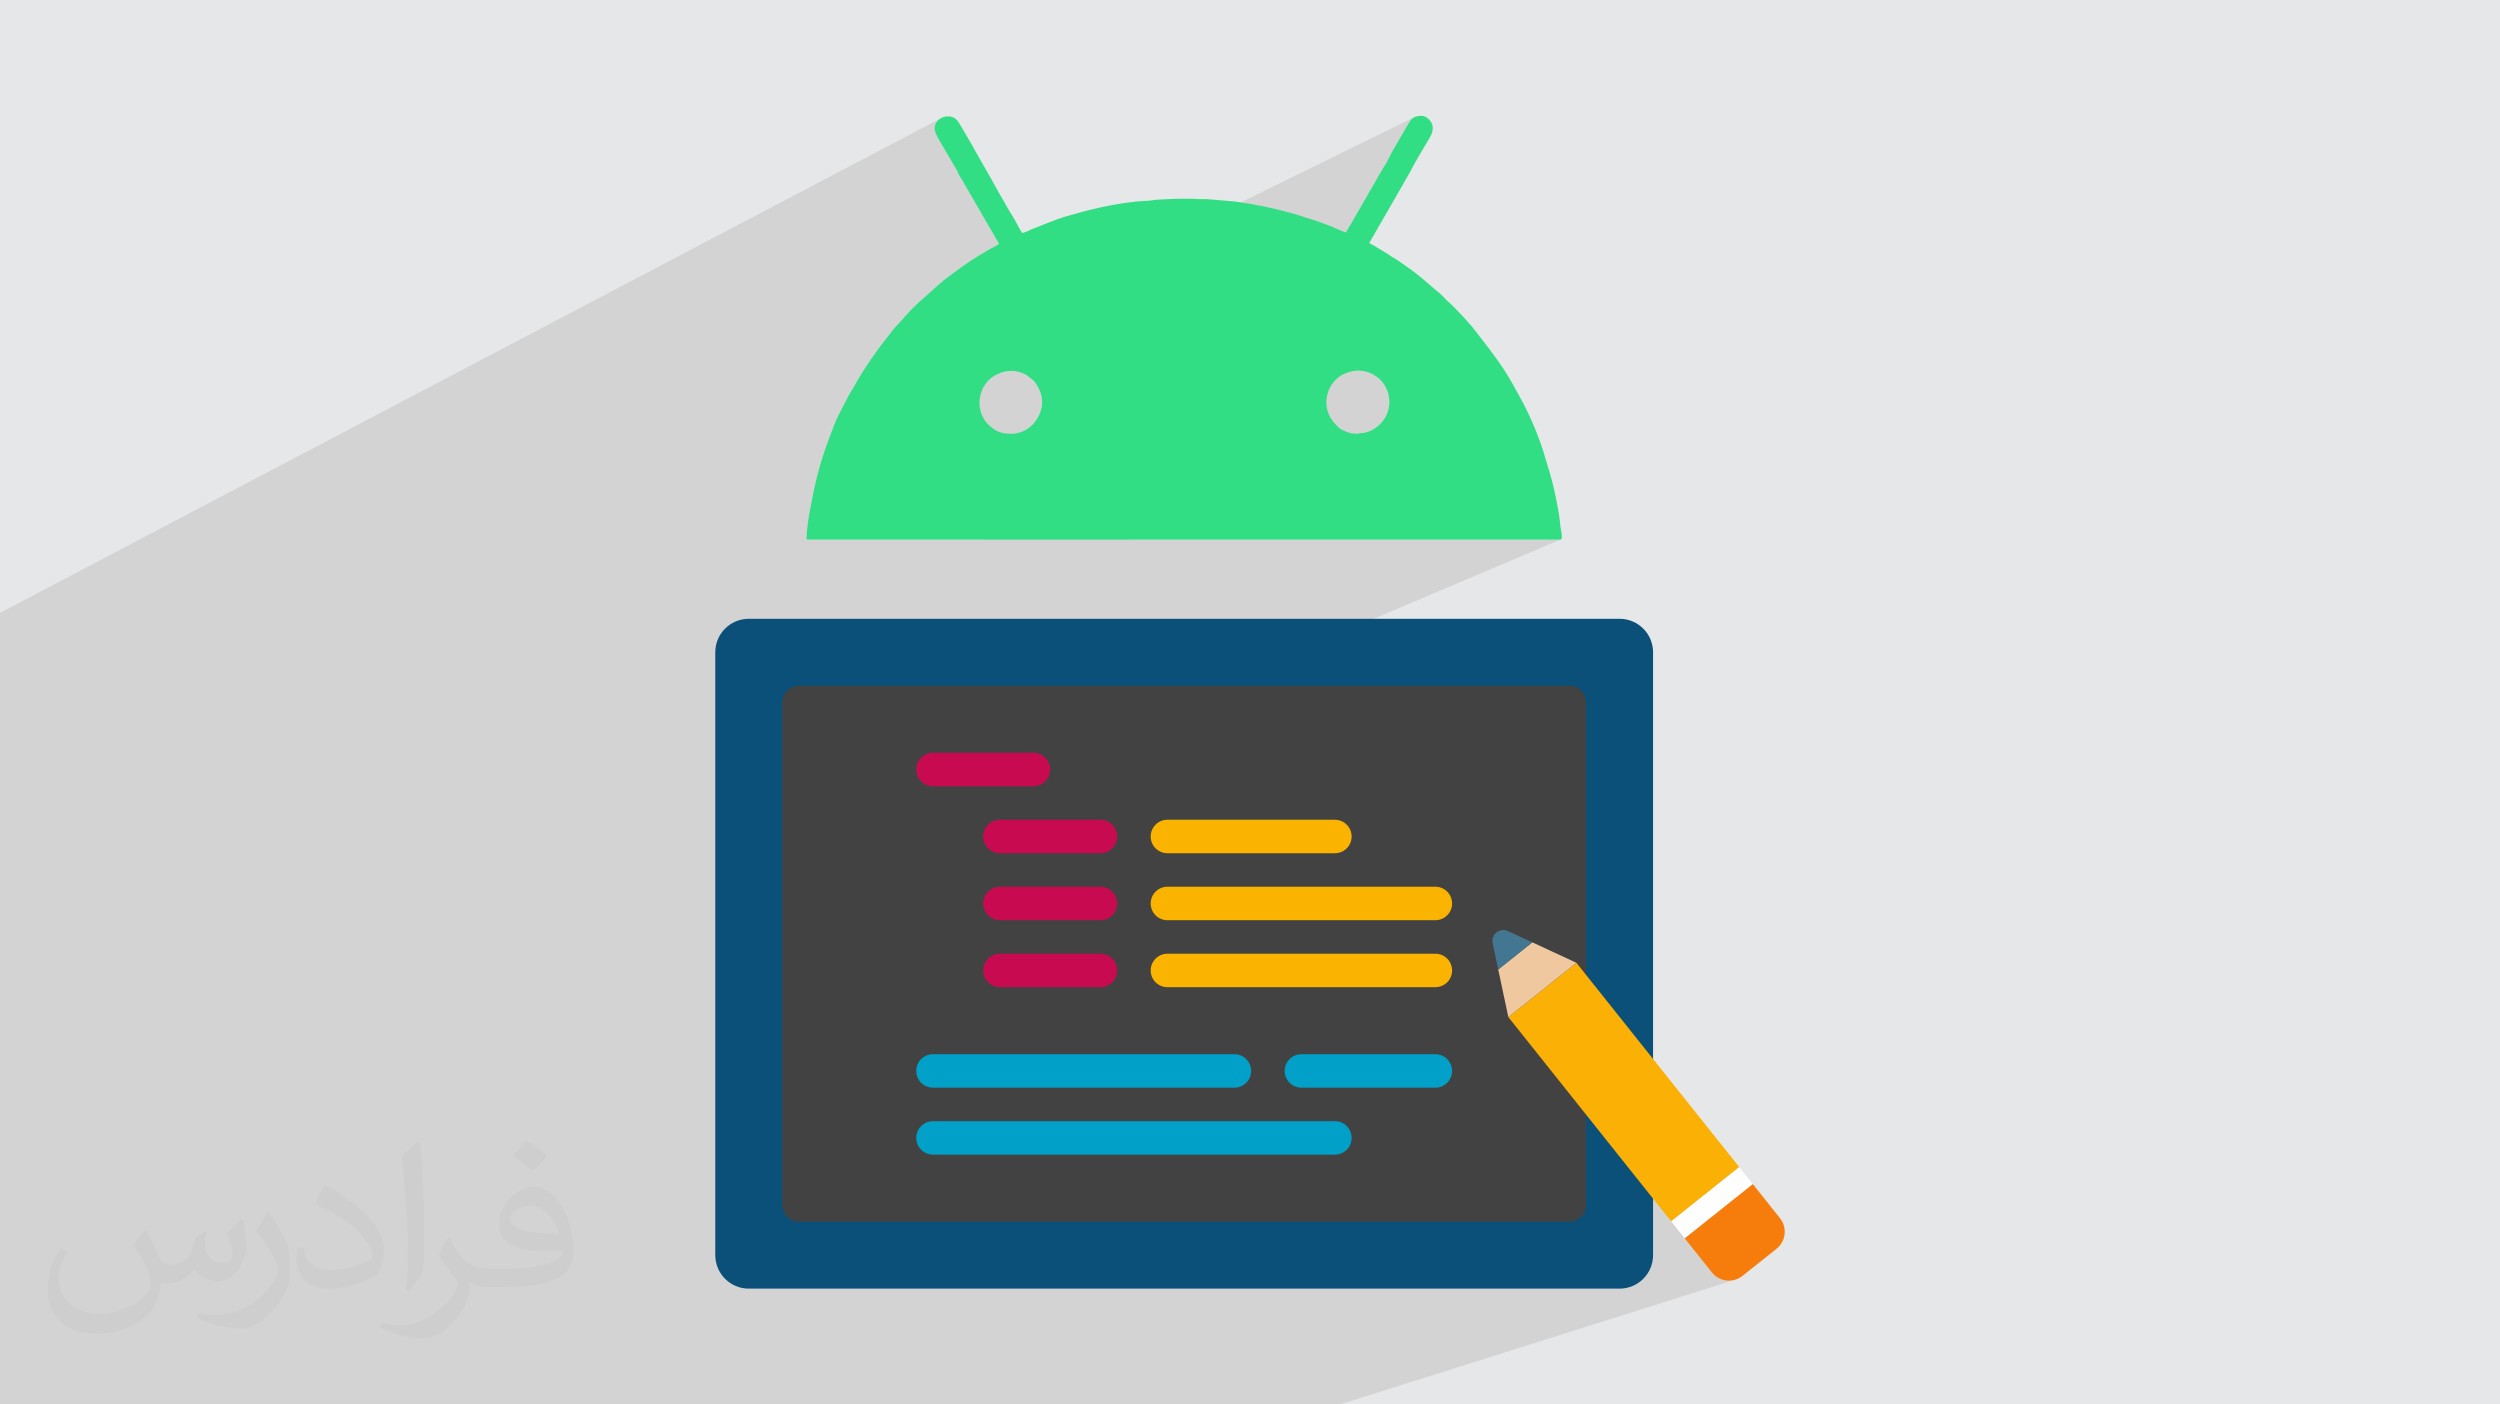 <?xml version="1.0" encoding="UTF-8"?>
<!DOCTYPE svg PUBLIC "-//W3C//DTD SVG 1.0//EN" "http://www.w3.org/TR/2001/REC-SVG-20010904/DTD/svg10.dtd">
<!-- Creator: CorelDRAW -->
<svg xmlns="http://www.w3.org/2000/svg" xml:space="preserve" width="94.192mm" height="52.917mm" version="1.0" style="shape-rendering:geometricPrecision; text-rendering:geometricPrecision; image-rendering:optimizeQuality; fill-rule:evenodd; clip-rule:evenodd"
viewBox="0 0 9404.92 5283.66"
 xmlns:xlink="http://www.w3.org/1999/xlink"
 xmlns:xodm="http://www.corel.com/coreldraw/odm/2003">
 <defs>
  <style type="text/css">
   <![CDATA[
    .fil3 {fill:#31DE83}
    .fil12 {fill:#FEFEFE;fill-rule:nonzero}
    .fil5 {fill:#434242;fill-rule:nonzero}
    .fil8 {fill:#00A0C8;fill-rule:nonzero}
    .fil4 {fill:#0A5078;fill-rule:nonzero}
    .fil11 {fill:#437691;fill-rule:nonzero}
    .fil6 {fill:#C80A50;fill-rule:nonzero}
    .fil10 {fill:#F0C8A0;fill-rule:nonzero}
    .fil13 {fill:#F67C0B;fill-rule:nonzero}
    .fil9 {fill:#FAB005;fill-rule:nonzero}
    .fil7 {fill:#FAB400;fill-rule:nonzero}
    .fil2 {fill:#373435;fill-opacity:0.031}
    .fil1 {fill:#2B2A29;fill-opacity:0.102}
    .fil0 {fill:#E6E7E8}
   ]]>
  </style>
 </defs>
 <g id="Layer_x0020_1">
  <polygon class="fil0" points="-0,0 9404.92,0 9404.92,5283.66 -0,5283.66 "/>
  <path class="fil1" d="M-0 3459.54l0 -15.64 0 -8.64 0 -0.86 0 -20.29 0 -40.29 0 -41.31 0 -28.78 0 -9.42 0 -8.04 0 -0.81 0 -48.77 0 -8.68 0 -6.14 0 -34.59 0 -8.66 0 -11.81 0 -28.76 0 -42 0 -23.34 0 -13.85 0 -4.31 0 -17.98 0 -63.93 0 -54.42 0 -11.95 0 -2.77 0 -21.1 0 -18.29 0 -4.56 0 -20.94 0 -4.53 0 -3.61 0 -9.91 0 -13.3 0 -34.36 0 -67.97 0 -32.67 0 -133.93 0 -34.73 0 -68.72 0 -16.52 0 -85.43 0 -27.48 3543.63 -1862.84 -8.05 4.53 -7.14 5.89 -5.84 7.18 -4.17 8.41 -2.15 9.54 0.26 10.6 1.9 8.06 3.79 9.54 5.17 10.54 6.07 11.02 6.47 11.03 6.36 10.53 5.77 9.55 4.68 8.05 1.41 2.2 1.11 1.91 0.91 1.7 0.81 1.61 0.81 1.61 0.91 1.7 1.11 1.91 1.41 2.2 35.99 61.4 1.69 4.57 1.85 4.25 2.01 4.01 2.13 3.82 2.24 3.73 2.3 3.71 2.36 3.75 2.38 3.88 69.85 120.66 2.29 3.87 2.15 3.73 2.04 3.62 2 3.58 2 3.58 2.04 3.62 2.15 3.73 2.29 3.87 35.99 61.4 1.86 3.96 2.28 3.97 2.53 3.96 2.6 3.97 2.51 3.96 2.23 3.97 1.79 3.96 1.16 3.97 -9.13 4.81 -9.13 4.91 -9.11 4.99 -9.1 5.09 -9.07 5.18 -9.04 5.26 -9 5.34 -8.96 5.42 -8.91 5.49 -8.85 5.57 -8.79 5.63 -8.72 5.7 -8.65 5.76 -8.56 5.82 -8.48 5.87 -8.39 5.93 -48.7 35.98 -2.29 1.59 -2.15 1.59 -2.04 1.59 -2 1.59 -2 1.59 -2.04 1.59 -2.15 1.59 -2.29 1.59 -1.59 1.59 -1.62 1.59 -1.67 1.59 -1.75 1.59 -1.84 1.59 -1.96 1.59 -2.12 1.59 -2.29 1.59 -61.39 55.05 -1.59 1.5 -1.62 1.38 -1.67 1.33 -1.75 1.35 -1.84 1.46 -1.96 1.63 -2.12 1.87 -2.29 2.2 -4.94 4.86 -5.24 5.02 -5.44 5.18 -5.54 5.3 -5.54 5.41 -5.44 5.47 -5.24 5.53 -4.94 5.55 -40.22 44.45 -0.8 0.79 -0.79 0.8 -0.8 0.79 -0.79 0.8 -0.8 0.79 -0.79 0.8 -0.8 0.79 -0.79 0.8 -19.05 23.28 -9.53 12 -9.5 12.17 -9.45 12.33 -9.38 12.44 -9.28 12.55 -9.15 12.62 -9.01 12.67 -8.83 12.7 -8.73 12.8 -8.67 12.97 -8.58 13.12 -8.43 13.24 -8.23 13.34 -7.98 13.42 -7.68 13.47 -7.34 13.49 -3.08 4.67 -2.92 4.52 -2.76 4.42 -2.64 4.37 -2.53 4.37 -2.47 4.42 -1.37 2.57 2124.29 -1043.55 -6.28 4.7 -5.4 6 -5.02 7.27 -5.17 8.51 -5.84 9.72 -3.34 6.14 -3.64 6.49 -3.89 6.79 -4.1 7.04 -4.26 7.24 -4.38 7.38 -4.45 7.49 -4.46 7.53 -4.45 7.53 -4.37 7.49 -4.25 7.38 -4.09 7.24 -3.87 7.04 -3.62 6.79 -3.32 6.49 -2.97 6.14 -4.24 8.74 -4.72 8.74 -5.06 8.73 -5.28 8.74 -5.39 8.73 -5.36 8.74 -5.21 8.73 -4.94 8.74 -1.41 2.2 -1.11 1.91 -0.91 1.7 -0.81 1.61 -0.81 1.61 -0.91 1.7 -1.11 1.91 -1.41 2.2 -40.22 69.86 -0.89 2.2 -1.03 1.91 -1.14 1.7 -1.18 1.61 -1.18 1.61 -1.14 1.7 -1.03 1.91 -0.89 2.2 -48.69 84.67 -1.86 2.84 -2.28 3.58 -2.53 4.07 -2.6 4.32 -2.51 4.32 -2.23 4.07 -1.79 3.58 -1.16 2.84 -1171.88 562.26 2.74 3.65 3.26 4.86 3.06 4.97 2.77 4.79 2.37 4.34 1.87 3.62 4.95 11.3 3.71 11.62 2.43 11.87 1.08 12.04 -0.31 12.14 -1.74 12.17 -3.24 12.12 -4.77 11.99 -7.5 15.34 -9.64 14.1 -11.52 12.61 -13.16 10.87 -14.54 8.89 -819.07 387.7 -0.64 8.03 -0.37 10.27 0.1 1.4 0.26 1.05 0.42 0.75 0.54 0.51 0.65 0.31 0.71 0.15 0.77 0.06 0.79 0.01 664.28 0 1357.4 -624.46 7.52 -2.96 7.47 -2.5 7.41 -2.05 7.37 -1.6 7.32 -1.14 7.27 -0.67 7.22 -0.21 7.18 0.26 7.12 0.74 7.07 1.21 7.02 1.68 6.97 2.17 6.92 2.65 6.88 3.14 6.82 3.63 6.77 4.11 10.56 7.72 9.45 8.79 8.3 9.72 7.12 10.52 5.92 11.21 4.68 11.77 3.43 12.19 2.14 12.49 0.83 12.67 -0.52 12.71 -1.89 12.64 -3.29 12.42 -4.71 12.09 -6.17 11.63 -7.65 11.04 -9.16 10.32 -8.15 7.62 -8.59 6.93 -9.09 6.13 -9.64 5.24 -910.58 410.13 1623.42 0 -1297.29 549.96 1330.52 0 12.69 1.28 11.82 3.67 10.69 5.81 9.33 7.7 7.7 9.33 5.81 10.69 3.67 11.82 1.28 12.69 0 1550.3 244.68 307 331.6 -109.56 -172.03 137.11 223.07 -73.07 -256.17 204.18 102.09 128.1 5.55 6.29 6.04 5.58 6.47 4.88 6.85 4.16 7.15 3.45 7.42 2.73 7.62 1.99 7.76 1.26 7.84 0.51 7.87 -0.25 7.84 -1 7.75 -1.77c-140.17,44.23 -618.13,195.08 -1253.86,395.73l47.4 73.19 -47.4 -73.19 -231.91 73.19 -164.67 0 -129.14 0 -18.77 0 -322.77 0 -230.38 0 -111.52 0 -223 0 -8.02 0 -125.97 0 -266.25 0 -299.47 0 -787.45 0 -9.36 0 -288.77 0 -9.26 0 -403.34 0 -29.73 0 -8.65 0 -206.38 0 -4.88 0 -8.34 0 -1.26 0 -89.77 0 -98.09 0 -27.22 0 -10.17 0 -9.35 0 -4.98 0 -71.81 0 -88.69 0 -28.14 0 -82.64 0 -96.93 0 -103.21 0 -75.66 0 -9.4 0 -163.2 0 -34.6 0 -90.86 0 -107.63 0 -82.84 0 -12.18 0 -2.05 0 -7.84 0 -70.93 0 -14.81 0 0 -91.58 0 -3.39 0 -0.29 0 -3.5 0 -0.01 0 -67.8 0 -1.89 0 -6.02 0 -4 0 -24.61 0 -0.99 0 -100.83 0 -1.5 0 -72.21 0 -3.32 0 -4.02 0 -4.2 0 -0.01 0 -23.76 0 -4.17 0 -53.98 0 -49.15 0 -76.05 0 -35.88 0 -53.19 0 -4.53 0 -136.86 0 -77.59 0 -6.71 0 -29.05 0 -399.72 0 -7.33 0 -0.68 0 -0.03 0 -0.23 0 -5.1 0 -146.97 0 -49.33 0 -36.82 0 -71.47 0 -159.85 0 -5.47z"/>
  <path class="fil2" d="M548.54 4627.69c17.95,27.21 29.6,53.36 40.96,82.43 8.45,16.91 12.93,48.09 52.57,48.09 11.61,0 28.28,-3.42 43.06,-11.61 16.63,-8.73 29.32,-21.94 35.94,-42l15.85 -53.36 38.57 -19.02 2.64 2.64c-5.27,20.09 -6.59,39.36 -6.59,54.43 0,44.63 38.57,61.56 69.22,61.56 17.95,0 34.09,-8.73 34.09,-25.11 0,-21.13 -8.98,-57.06 -20.62,-89.29 17.95,-17.95 35.94,-35.94 56.53,-50.47l3.17 1.6c8.98,38.04 14,75.56 14,100.66 0,24.57 -10.83,51.79 -19.81,69.49 -18.49,34.87 -51.25,62.62 -90.87,62.62 -30.1,0 -63.65,-15.07 -86.66,-43.06l-1.32 0c-21.66,26.96 -55.22,51.25 -108.86,51.25l-16.63 0c-2.64,35.41 -10.29,60.49 -21.94,82.95 -31.95,62.34 -126.81,106.47 -216.1,106.47 -124.17,0 -186.51,-71.59 -186.51,-166.96 0,-58.91 19.27,-113.6 48.88,-152.42l24.29 10.04c-18.49,35.41 -30.91,68.68 -30.91,101.45 0,89.29 72.66,131.83 156.4,131.83 77.68,0 173.83,-49.41 191.28,-106.72 -6.59,-62.62 -30.1,-91.93 -66.04,-148.99 10.83,-19.02 24.83,-38.04 42.28,-58.38l3.17 0 0 0 0 0 -0.02 -0.09zm1432.13 -336.04c26.15,16.39 51.79,35.66 76.87,57.85 -14,19.81 -31.45,37.79 -53.11,53.64 -25.11,-20.34 -50.19,-37.79 -75.84,-56.27 17.42,-19.55 34.62,-38.29 52.04,-55.22l0 0 0 0 0 0 0 0 0 0 0.03 0zm13.47 244.11c-42.28,0 -76.87,27.75 -76.87,48.34 0,44.13 84.53,57.85 185.72,57.31 -12.68,-51.79 -57.06,-105.68 -108.86,-105.68l0.01 0.03zm-94.86 236.19c54.96,0 103.04,-1.6 139.74,-10.83 40.96,-10.29 75.56,-30.91 75.56,-45.17 0,-3.7 0,-8.19 -1.32,-11.89 -22.98,2.11 -49.41,2.11 -72.38,2.11 -74.49,0 -131.55,-16.91 -154.02,-58.66 -5.55,-11.61 -9.51,-24.57 -9.51,-39.36 0,-40.43 17.42,-79.79 48.09,-107 25.61,-22.45 53.89,-36.44 82.67,-36.44 52.04,0 93.51,41.75 122.57,107.54 15.85,35.94 26.68,77.4 26.68,129.72 0,34.87 -9.51,64.19 -31.17,85.85 -40.43,39.11 -114.92,53.89 -229.04,53.89l-51.79 0 0 0 -13.47 0c-28.28,0 -48.62,-5.02 -64.72,-17.42l-2.64 0c0.79,6.59 1.32,12.93 1.32,19.02 0,25.61 -8.45,58.38 -25.61,84.53 -50.72,75.3 -105.68,108.04 -153.24,108.04 -48.09,0 -107,-18.49 -160.11,-42.54l9.51 -18.49c17.17,7.13 40.96,11.89 73.7,11.89 85.85,0 198.66,-82.43 212.66,-163 -3.17,-6.59 -8.98,-15.32 -17.17,-24.57 -25.11,-29.85 -40.96,-54.68 -55.75,-80.83 12.68,-25.11 24.29,-45.17 35.13,-63.4l4.49 -0.53c36.72,74.77 69.99,117.55 144.23,117.55l11.61 0 0 0 53.89 0 0 0 0 0 0 0 0 0 0 0 0.09 0.01zm-371.98 79c6.34,-34.34 6.87,-72.91 6.87,-108.86l0 -53.36c0,-99.6 -12.68,-244.36 -22.98,-338.68 17.95,-19.27 43.06,-42 62.87,-57.31l5.81 1.6c13.47,118.62 16.63,256 16.63,383.06 0,33.3 -1.32,65.79 -4.49,89.55 -1.85,30.1 -19.27,52.83 -56.53,87.7l-8.19 -3.7zm-382.8 -157.19c1.85,46.77 24.83,83.49 105.15,83.49 49.93,0 92.19,-12.93 138.96,-35.13 8.45,-3.7 12.93,-8.73 12.93,-12.93 0,-29.32 -22.45,-68.15 -60.23,-103.55 -36.72,-33.3 -85.34,-62.62 -130.76,-82.18 -15.6,-6.59 -20.62,-13.47 -20.62,-20.09 0,-13.47 17.95,-41.75 32.77,-62.09l5.02 -0.53c52.04,27.21 110.17,67.64 153.24,112.53 39.11,41.47 63.4,83.49 63.4,129.19 0,33.81 -10.29,65.51 -26.96,95.11 -57.06,28.79 -117.83,50.72 -178.06,50.72 -73.17,0 -123.1,-34.34 -123.1,-114.92 0,-8.73 0,-22.19 3.17,-39.64l25.11 0 0 0 0 0 0 0 0 0 0 0 -0.02 0zm-132.37 -132.9l45.45 73.45c16.63,27.21 32.23,56.81 32.23,103.55l0 59.7c0,48.34 -30.91,100.13 -80.83,151.38 -39.11,34.62 -73.7,49.41 -105.68,49.41 -47.55,0 -101.98,-14.79 -164.85,-41.75l7.13 -18.49c19.81,5.27 42.79,9.77 71.06,9.77 90.36,-0.53 182.8,-66.57 225.08,-147.15 5.02,-9.26 6.87,-17.95 6.87,-24.04 0,-9.26 -5.02,-19.55 -8.98,-28.79 -22.98,-43.31 -48.62,-82.95 -76.87,-119.68 14.79,-23.25 29.6,-45.7 45.7,-67.9l3.7 0.53 0 0 0 0 0 0 0 0 0 0 -0.02 0.01z"/>
  <g id="_2893164221312">
   <path class="fil3" d="M5110.6 1631.94c-23.28,0 -33.87,-2.12 -52.93,-10.58 -10.58,-4.23 -23.27,-12.69 -31.74,-23.27 -67.75,-67.75 -31.75,-167.25 33.86,-192.65 40.22,-16.93 78.33,-14.82 114.32,8.47 59.28,38.1 71.98,127.02 19.05,179.95 -21.17,21.16 -46.57,35.98 -80.45,35.98l-2.11 2.12zm-1547.48 -1193.93l8.47 0c10.58,0 21.17,6.35 29.64,14.82 10.58,12.7 86.8,148.19 97.38,167.24 27.52,46.57 52.92,95.27 80.44,141.84 6.35,10.58 10.58,19.05 16.93,29.64 6.35,10.58 10.58,16.93 16.93,27.52l23.28 42.34c2.12,4.23 6.35,10.58 8.47,14.82 8.47,0 25.4,-8.47 33.87,-12.7 31.75,-12.7 63.51,-25.4 97.38,-38.1 23.28,-8.47 44.45,-14.82 69.85,-21.17 78.33,-23.28 182.05,-44.45 264.62,-48.7 12.7,0 25.4,-2.12 40.22,-4.23l42.34 -2.12c23.28,-2.12 101.61,-2.12 124.89,0 6.35,0 16.93,0 23.28,0l101.62 8.47c78.32,10.58 150.3,25.4 224.39,46.57 23.28,6.35 44.45,14.82 67.74,21.17 23.28,8.47 44.45,14.82 65.63,23.28 12.7,4.23 55.05,25.4 63.51,25.4 2.12,-6.35 12.7,-23.28 16.93,-29.64l48.69 -84.67c2.12,-6.35 6.35,-8.47 8.47,-14.82l40.22 -69.86c4.23,-6.35 4.23,-8.47 8.47,-14.82 12.7,-23.28 29.64,-46.57 40.22,-69.86 14.82,-31.75 46.57,-80.44 63.51,-112.19 16.93,-27.52 21.17,-42.34 57.15,-42.34 21.17,0 42.34,23.28 42.34,44.45 0,16.93 -4.23,23.28 -10.58,35.99 -25.4,44.45 -52.92,86.79 -76.2,133.36l-137.6 239.22c-4.23,8.47 -10.58,16.93 -14.82,25.4 6.35,4.23 12.7,6.35 19.05,10.58l52.93 31.75c6.35,4.23 10.58,8.47 19.05,12.7 6.35,4.23 10.58,6.35 16.93,10.58 33.87,23.28 67.75,46.57 99.49,74.09l46.57 40.22c14.82,10.58 25.4,23.28 38.1,35.99 23.28,19.05 42.34,42.34 63.51,63.51l33.87 38.1c2.12,4.23 4.23,4.23 6.35,8.47 38.1,48.69 76.2,97.37 110.07,148.19 27.52,42.34 50.81,86.8 74.1,129.12 31.75,61.4 63.51,137.6 82.56,205.35 10.58,35.98 23.28,74.09 31.75,112.19 10.58,48.7 21.17,97.38 25.4,148.19 2.12,12.7 10.58,46.57 0,46.57l-2832.44 0c-2.12,0 -4.23,0 -4.23,-4.23 0,-23.28 8.47,-82.56 12.7,-103.72 19.05,-101.62 33.87,-169.36 71.98,-270.97 12.7,-33.87 25.4,-69.86 42.34,-101.62l29.64 -57.15c6.35,-12.7 12.7,-23.28 21.17,-35.99 19.05,-35.99 42.34,-71.98 65.62,-105.85 23.28,-33.87 48.7,-67.74 74.1,-99.49l19.05 -23.28c2.12,-2.12 4.23,-4.23 6.35,-6.35l40.22 -44.45c12.7,-14.82 29.64,-29.64 42.34,-42.34 6.35,-6.35 10.58,-8.47 14.82,-12.7l61.39 -55.05c6.35,-4.23 10.58,-8.47 14.82,-12.7 6.35,-4.23 10.58,-8.47 16.93,-12.7l48.7 -35.98c44.45,-31.75 93.14,-61.4 141.84,-86.8 -2.12,-10.58 -12.7,-21.17 -16.93,-31.75l-35.99 -61.4c-6.35,-10.58 -10.58,-19.05 -16.93,-29.64l-69.85 -120.66c-6.35,-10.58 -12.7,-19.05 -16.93,-31.75l-35.99 -61.4c-4.23,-6.35 -4.23,-8.47 -8.47,-14.82 -10.58,-19.04 -38.1,-59.27 -40.22,-78.32 -4.23,-29.64 21.17,-48.7 44.45,-50.81l2.14 0.02zm243.45 1193.93c-27.52,0 -50.81,-4.23 -69.85,-19.05 -19.05,-14.81 -29.64,-23.27 -40.22,-46.56 -25.4,-50.81 -8.47,-118.55 40.22,-150.31 46.56,-29.64 101.61,-27.52 139.71,6.35 4.23,2.12 6.35,4.23 8.47,6.35 8.47,6.35 19.05,25.4 23.28,33.87 14.82,29.64 16.93,63.51 2.12,95.27 -16.93,42.34 -59.28,74.09 -105.85,74.09l2.13 0z"/>
   <path class="fil4" d="M2816.88 4847.78l3275.89 0c69.6,0 125.99,-56.38 125.99,-126l0 -2267.92c0,-69.61 -56.38,-126 -125.99,-126l-3275.89 0c-69.61,0 -126,56.38 -126,125.99l0 2267.93c0,69.61 56.38,126 126,126l0 0z"/>
   <path class="fil5" d="M3005.87 4595.79l2897.9 0c34.77,0 62.99,-28.23 62.99,-63l0 -1889.94c0,-34.77 -28.23,-62.99 -62.99,-62.99l-2897.9 0c-34.78,0 -63,28.23 -63,63l0 1889.93c0,34.78 28.23,63 63,63l0 0z"/>
   <path class="fil6" d="M3887.83 2957.84l-377.99 0c-34.78,0 -62.99,-28.23 -62.99,-62.99 0,-34.78 28.22,-63 62.99,-63l377.99 0c34.78,0 62.99,28.23 62.99,63 0,34.77 -28.22,62.99 -62.99,62.99z"/>
   <path class="fil6" d="M4139.82 3209.83l-377.99 0c-34.78,0 -62.99,-28.22 -62.99,-62.99 0,-34.78 28.22,-63 62.99,-63l377.99 0.01c34.78,0 63,28.22 63,62.99 0,34.78 -28.23,63 -63,63l0 -0.01z"/>
   <path class="fil7" d="M5021.8 3209.83l-629.98 0c-34.78,0 -63,-28.22 -63,-62.99 0,-34.78 28.23,-63 63,-63l629.98 0.01c34.78,0 62.99,28.22 62.99,62.99 0,34.78 -28.22,63 -62.99,63l0 -0.01z"/>
   <path class="fil6" d="M4139.82 3461.83l-377.99 0c-34.78,0 -62.99,-28.23 -62.99,-63 0,-34.78 28.22,-62.99 62.99,-62.99l377.99 0c34.78,0 63,28.23 63,63 0,34.77 -28.23,62.99 -63,62.99l0 0z"/>
   <path class="fil7" d="M5399.79 3461.83l-1007.96 0c-34.78,0 -63,-28.23 -63,-63 0,-34.78 28.23,-62.99 63,-62.99l1007.96 0c34.78,0 62.99,28.23 62.99,63 0,34.77 -28.22,62.99 -62.99,62.99l0 0z"/>
   <path class="fil6" d="M4139.82 3713.82l-377.99 0c-34.78,0 -62.99,-28.23 -62.99,-62.99 0,-34.78 28.22,-63 62.99,-63l377.99 0c34.78,0 63,28.23 63,63 0,34.77 -28.23,62.99 -63,62.99z"/>
   <path class="fil8" d="M4643.81 4091.81l-1133.96 0c-34.78,0 -62.99,-28.23 -62.99,-62.99 0,-34.78 28.22,-63 62.99,-63l1133.96 0c34.78,0 62.99,28.23 62.99,63 0,34.77 -28.22,62.99 -62.99,62.99z"/>
   <path class="fil8" d="M5021.8 4343.79l-1511.95 0c-34.78,0 -62.99,-28.22 -62.99,-62.99 0,-34.78 28.22,-63 62.99,-63l1511.95 0.01c34.78,0 62.99,28.22 62.99,62.99 0,34.78 -28.22,62.99 -62.99,62.99l0 0z"/>
   <path class="fil8" d="M5399.79 4091.81l-503.99 0c-34.78,0 -62.99,-28.23 -62.99,-62.99 0,-34.78 28.22,-63 62.99,-63l503.99 0c34.78,0 62.99,28.23 62.99,63 0,34.77 -28.22,62.99 -62.99,62.99z"/>
   <path class="fil7" d="M5399.79 3713.82l-1007.96 0c-34.78,0 -63,-28.23 -63,-62.99 0,-34.78 28.23,-63 63,-63l1007.96 0c34.78,0 62.99,28.23 62.99,63 0,34.77 -28.22,62.99 -62.99,62.99z"/>
   <polygon class="fil9" points="6543.04,4390.58 6286.86,4594.76 5674.32,3826.24 5930.5,3622.06 "/>
   <polygon class="fil10" points="5674.32,3826.24 5930.5,3622.06 5764.36,3545.01 5636.28,3647.1 "/>
   <path class="fil11" d="M5764.36 3545.01l-91.85 -42.58c-30.62,-14.19 -64.28,12.64 -57.28,45.66l21.05 99 128.09 -102.09z"/>
   <polygon class="fil12" points="6594.09,4454.63 6337.91,4658.81 6286.86,4594.76 6543.04,4390.58 "/>
   <path class="fil13" d="M6555.1 4799.89l128.09 -102.09c35.38,-28.21 41.2,-79.71 13,-115.09l-102.1 -128.1 -256.17 204.18 102.09 128.1c28.21,35.38 79.71,41.2 115.09,13l0.01 -0.01z"/>
  </g>
 </g>
</svg>
